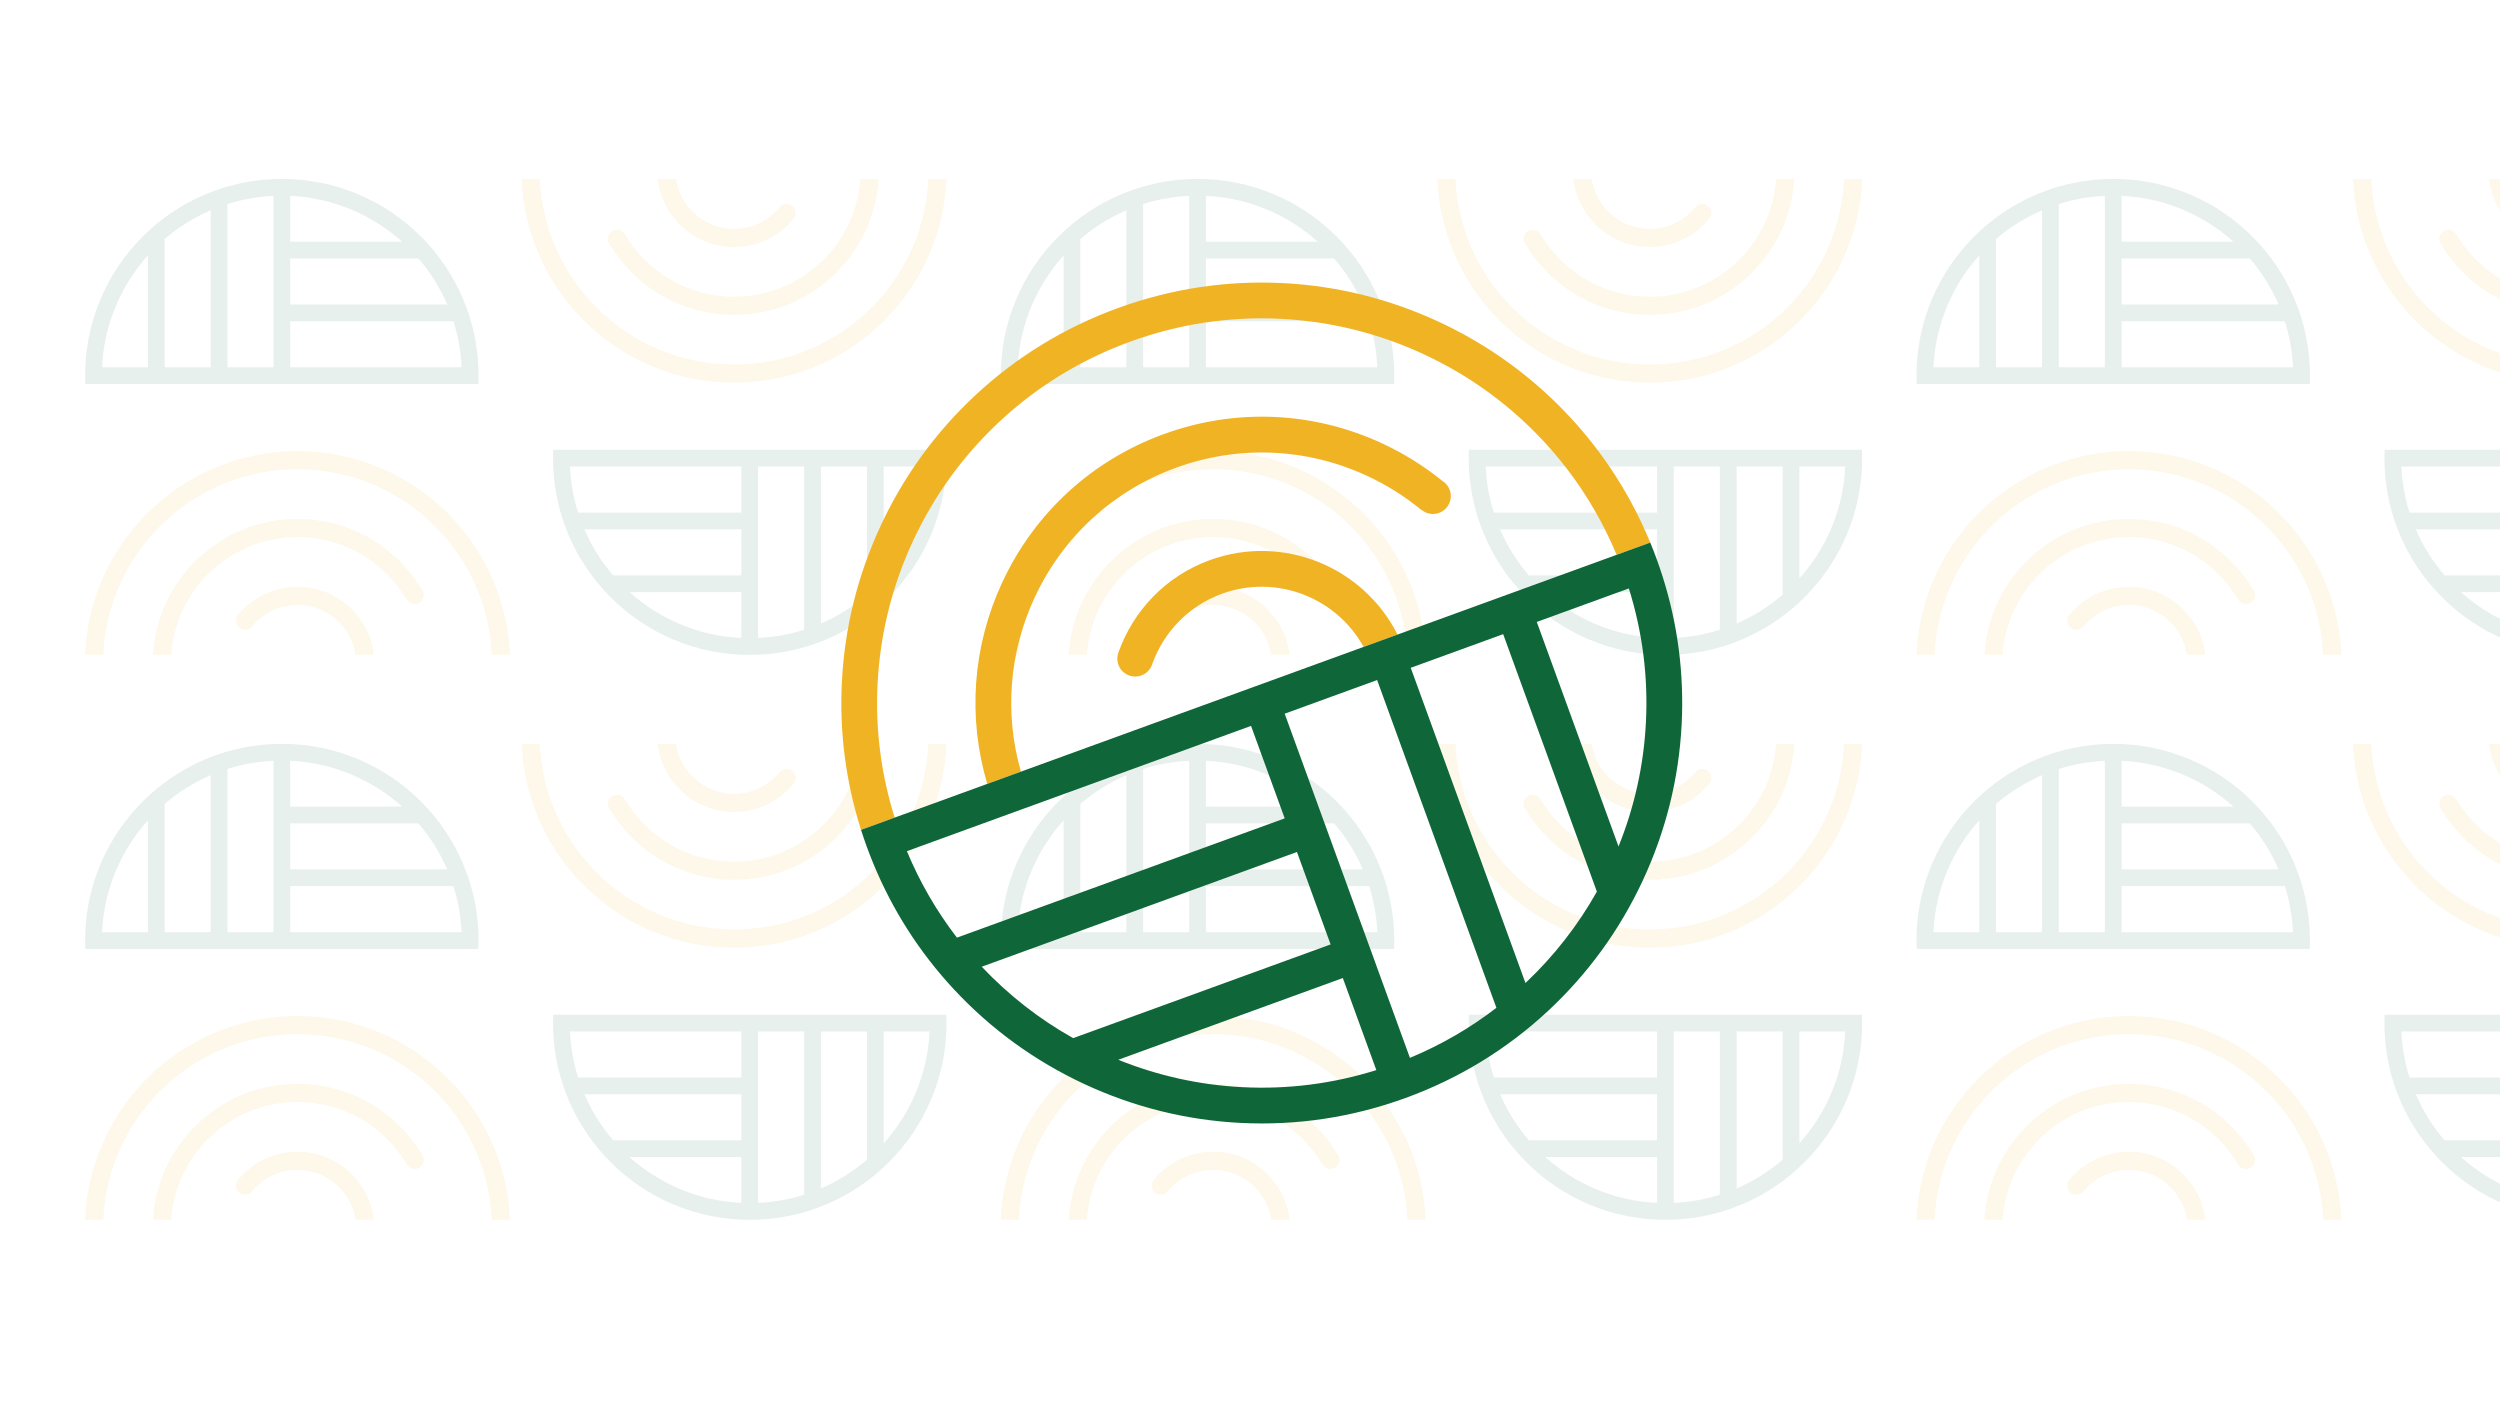 <?xml version="1.0" encoding="UTF-8"?>
<svg id="Livello_1" xmlns="http://www.w3.org/2000/svg" viewBox="0 0 1920 1080">
  <defs>
    <style>
      .cls-1 {
        fill: none;
      }

      .cls-2 {
        fill: #1d1e1c;
      }

      .cls-3 {
        fill: #f0b324;
      }

      .cls-4 {
        opacity: .1;
      }

      .cls-5 {
        fill: #0f6739;
      }
    </style>
  </defs>
  <g class="cls-4">
    <g>
      <path class="cls-3" d="M228.48,450.7c-18.31,0-34.7,8.38-45.54,21.51-.07.08-.13.16-.2.24-.94,1.18-1.5,2.68-1.5,4.3,0,3.84,3.11,6.95,6.95,6.95,2.14,0,4.06-.97,5.33-2.5.02-.02.03-.04.05-.06,8.29-10.1,20.86-16.55,34.91-16.55,22.54,0,41.27,16.6,44.62,38.21h14.02c-3.45-29.3-28.43-52.11-58.64-52.11Z"/>
      <path class="cls-3" d="M323.87,452.62s0,0,0,0c-4.64-7.72-10.26-14.93-16.79-21.47-21-21-48.91-32.56-78.6-32.56s-57.61,11.56-78.6,32.56c-19.35,19.35-30.68,44.58-32.34,71.65h13.92c1.64-23.36,11.52-45.11,28.24-61.83,18.37-18.37,42.8-28.49,68.78-28.49s50.41,10.12,68.78,28.49c5.94,5.94,11.02,12.52,15.17,19.58.02-.02.04-.03.06-.05,0,0,0,0,0,0,1.21,2.03,3.43,3.39,5.96,3.39,3.84,0,6.95-3.11,6.95-6.95,0-1.64-.57-3.15-1.52-4.33ZM323.67,452.37s-.08-.09-.13-.14c.04.05.09.09.13.14ZM311.88,459.2c.02.05.04.11.06.16-.02-.05-.04-.11-.06-.16ZM311.5,456.95c0,.21.01.42.03.62-.02-.21-.03-.41-.03-.62ZM311.55,457.76c.02.15.04.31.07.46-.03-.15-.05-.3-.07-.46ZM311.68,458.5c.03.13.06.26.1.38-.04-.13-.07-.25-.1-.38ZM319.09,450.03c-.21-.02-.43-.03-.65-.03.22,0,.43.01.65.03ZM323.18,451.87c-.05-.05-.11-.1-.17-.15.06.05.11.1.17.15ZM322.72,451.48c-.09-.07-.18-.14-.28-.21.09.07.19.14.28.21ZM322.22,451.12c-.13-.08-.26-.16-.39-.24.13.08.27.16.39.24ZM321.64,450.78c-.13-.07-.26-.13-.4-.19.14.06.27.12.4.19ZM321.07,450.52c-.15-.06-.31-.12-.47-.17.16.05.31.11.47.17ZM320.47,450.3c-.18-.05-.37-.1-.55-.14.19.04.37.09.55.14ZM319.78,450.13c-.19-.04-.39-.07-.59-.09.2.02.4.05.59.09Z"/>
      <path class="cls-1" d="M366.11,451.61c-7.52-17.79-18.29-33.76-32.01-47.48-13.72-13.72-29.7-24.49-47.48-32.01-18.41-7.79-37.97-11.74-58.14-11.74s-39.73,3.95-58.14,11.74c-17.79,7.52-33.76,18.29-47.48,32.01-13.72,13.72-24.49,29.7-32.01,47.48-6.89,16.29-10.77,33.48-11.58,51.19h298.42c-.8-17.71-4.69-34.9-11.58-51.19Z"/>
      <path class="cls-3" d="M79.27,502.8c.8-17.71,4.69-34.9,11.58-51.19,7.52-17.79,18.29-33.76,32.01-47.48,13.72-13.72,29.7-24.49,47.48-32.01,18.41-7.79,37.97-11.74,58.14-11.74s39.73,3.95,58.14,11.74c17.79,7.52,33.76,18.29,47.48,32.01,13.72,13.72,24.49,29.7,32.01,47.48,6.89,16.29,10.77,33.48,11.58,51.19h13.91c-.81-19.58-5.07-38.6-12.69-56.61-8.22-19.44-19.99-36.9-34.99-51.89-14.99-14.99-32.45-26.76-51.89-34.99-20.13-8.52-41.51-12.83-63.55-12.83s-43.42,4.32-63.55,12.83c-19.44,8.22-36.9,19.99-51.89,34.99-14.99,14.99-26.76,32.45-34.99,51.89-7.62,18.01-11.87,37.02-12.69,56.61h13.91Z"/>
    </g>
    <g>
      <path class="cls-2" d="M502.2,368.96c.06-.07.12-.15.19-.22-.06.07-.13.15-.19.22Z"/>
      <path class="cls-2" d="M512.22,377.01s-.03.04-.05.06c.02-.02.03-.04.05-.06Z"/>
      <path class="cls-5" d="M726.76,345.44h-301.9c-.09,2.14-.14,4.28-.14,6.43s.05,4.29.14,6.43c.75,18.12,4.69,35.72,11.74,52.38,7.61,17.99,18.5,34.15,32.38,48.02,13.87,13.87,30.03,24.77,48.02,32.38,18.63,7.88,38.42,11.88,58.81,11.88s40.18-4,58.81-11.88c17.99-7.61,34.15-18.5,48.02-32.38,13.87-13.87,24.77-30.03,32.38-48.02,7.05-16.67,10.99-34.26,11.74-52.38.09-2.14.14-4.28.14-6.43s-.05-4.29-.14-6.43ZM569.38,358.3v35.36h-125.37c-3.63-11.43-5.73-23.26-6.28-35.36h131.65ZM488.62,406.52h80.76v35.36h-98.48c-9.13-10.61-16.53-22.47-22.09-35.36h39.81ZM483.48,454.74h85.9v35.21c-16.39-.74-32.3-4.34-47.37-10.71-14.17-5.99-27.1-14.22-38.53-24.5ZM582.24,454.54v-96.24h35.36v125.37c-11.43,3.63-23.26,5.73-35.36,6.28v-35.42ZM630.46,478.87v-120.57h35.36v98.48c-10.61,9.13-22.47,16.53-35.36,22.09ZM703.18,405.68c-5.99,14.17-14.22,27.1-24.5,38.53v-85.9h35.21c-.74,16.39-4.34,32.3-10.71,47.37Z"/>
    </g>
    <g>
      <path class="cls-3" d="M563.78,189.68c18.31,0,34.7-8.38,45.54-21.51.07-.08.13-.16.2-.24.94-1.18,1.5-2.68,1.5-4.3,0-3.84-3.11-6.95-6.95-6.95-2.14,0-4.06.97-5.33,2.5-.02.02-.03.04-.05.06-8.29,10.1-20.86,16.55-34.91,16.55-22.54,0-41.27-16.6-44.62-38.21h-14.02c3.45,29.3,28.43,52.11,58.64,52.11Z"/>
      <path class="cls-3" d="M468.38,187.76s0,0,0,0c4.64,7.72,10.26,14.93,16.79,21.47,21,21,48.91,32.56,78.6,32.56s57.61-11.56,78.6-32.56c19.35-19.35,30.68-44.58,32.34-71.65h-13.92c-1.64,23.36-11.52,45.11-28.24,61.83-18.37,18.37-42.8,28.49-68.78,28.49s-50.41-10.12-68.78-28.49c-5.94-5.94-11.02-12.52-15.17-19.58-.02.02-.04.03-.06.05,0,0,0,0,0,0-1.21-2.03-3.43-3.39-5.96-3.39-3.84,0-6.95,3.11-6.95,6.95,0,1.64.57,3.15,1.52,4.33ZM468.59,188s.08.09.13.14c-.04-.05-.09-.09-.13-.14ZM480.37,181.18c-.02-.05-.04-.11-.06-.16.02.05.04.11.06.16ZM480.75,183.43c0-.21-.01-.42-.03-.62.02.21.03.41.03.62ZM480.7,182.62c-.02-.15-.04-.31-.07-.46.03.15.05.3.07.46ZM480.58,181.88c-.03-.13-.06-.26-.1-.38.04.13.07.25.1.38ZM473.16,190.34c.21.02.43.03.65.03-.22,0-.43-.01-.65-.03ZM469.07,188.5c.05.05.11.1.17.15-.06-.05-.11-.1-.17-.15ZM469.53,188.9c.09.07.18.14.28.21-.09-.07-.19-.14-.28-.21ZM470.03,189.25c.13.08.26.16.39.24-.13-.08-.27-.16-.39-.24ZM470.62,189.59c.13.07.26.13.4.19-.14-.06-.27-.12-.4-.19ZM471.19,189.86c.15.06.31.12.47.17-.16-.05-.31-.11-.47-.17ZM471.79,190.07c.18.05.37.1.55.14-.19-.04-.37-.09-.55-.14ZM472.47,190.24c.19.04.39.07.59.09-.2-.02-.4-.05-.59-.09Z"/>
      <path class="cls-1" d="M426.14,188.77c7.52,17.79,18.29,33.76,32.01,47.48,13.72,13.72,29.7,24.49,47.48,32.01,18.41,7.79,37.97,11.74,58.14,11.74s39.73-3.95,58.14-11.74c17.79-7.52,33.76-18.29,47.48-32.01,13.72-13.72,24.49-29.7,32.01-47.48,6.89-16.29,10.77-33.48,11.58-51.19h-298.42c.8,17.71,4.69,34.9,11.58,51.19Z"/>
      <path class="cls-3" d="M712.99,137.57c-.8,17.71-4.69,34.9-11.58,51.19-7.52,17.79-18.29,33.76-32.01,47.48-13.72,13.72-29.7,24.49-47.48,32.01-18.41,7.79-37.97,11.74-58.14,11.74s-39.73-3.95-58.14-11.74c-17.79-7.52-33.76-18.29-47.48-32.01-13.72-13.72-24.49-29.7-32.01-47.48-6.89-16.29-10.77-33.48-11.58-51.19h-13.91c.81,19.58,5.07,38.6,12.69,56.61,8.22,19.44,19.99,36.9,34.99,51.89,14.99,14.99,32.45,26.76,51.89,34.99,20.13,8.52,41.51,12.83,63.55,12.83s43.42-4.32,63.55-12.83c19.44-8.22,36.9-19.99,51.89-34.99s26.76-32.45,34.99-51.89c7.62-18.01,11.87-37.02,12.69-56.61h-13.91Z"/>
    </g>
    <g>
      <path class="cls-2" d="M290.05,271.42c-.06.07-.12.15-.19.22.06-.07.13-.15.19-.22Z"/>
      <path class="cls-2" d="M280.03,263.37s.03-.04.05-.06c-.02.02-.03.04-.05.06Z"/>
      <path class="cls-5" d="M65.49,294.93h301.9c.09-2.14.14-4.28.14-6.43s-.05-4.29-.14-6.43c-.75-18.12-4.69-35.72-11.74-52.38-7.61-17.99-18.5-34.15-32.38-48.02-13.87-13.87-30.03-24.77-48.02-32.38-18.63-7.88-38.42-11.88-58.81-11.88s-40.18,4-58.81,11.88c-17.99,7.61-34.15,18.5-48.02,32.38-13.87,13.87-24.77,30.03-32.38,48.02-7.05,16.67-10.99,34.26-11.74,52.38-.09,2.14-.14,4.28-.14,6.43s.05,4.29.14,6.43ZM222.87,282.07v-35.36h125.37c3.63,11.43,5.73,23.26,6.28,35.36h-131.65ZM303.64,233.85h-80.76v-35.36h98.48c9.13,10.61,16.53,22.47,22.09,35.36h-39.81ZM308.78,185.63h-85.9v-35.21c16.39.74,32.3,4.34,47.37,10.71,14.17,5.99,27.1,14.22,38.53,24.5ZM210.02,185.84v96.24h-35.36v-125.37c11.43-3.63,23.26-5.73,35.36-6.28v35.42ZM161.8,161.5v120.57h-35.36v-98.48c10.61-9.13,22.47-16.53,35.36-22.09ZM89.08,234.7c5.99-14.17,14.22-27.1,24.5-38.53v85.9h-35.21c.74-16.39,4.34-32.3,10.71-47.37Z"/>
    </g>
    <g>
      <path class="cls-3" d="M931.73,450.7c-18.31,0-34.7,8.38-45.54,21.51-.07.08-.13.16-.2.24-.94,1.18-1.5,2.68-1.5,4.3,0,3.84,3.11,6.95,6.95,6.95,2.14,0,4.06-.97,5.33-2.5.02-.02.03-.04.05-.06,8.29-10.1,20.86-16.55,34.91-16.55,22.54,0,41.27,16.6,44.62,38.21h14.02c-3.45-29.3-28.43-52.11-58.64-52.11Z"/>
      <path class="cls-3" d="M1027.13,452.62s0,0,0,0c-4.64-7.72-10.26-14.93-16.79-21.47-21-21-48.91-32.56-78.6-32.56s-57.61,11.56-78.6,32.56c-19.35,19.35-30.68,44.58-32.34,71.65h13.92c1.64-23.36,11.52-45.11,28.24-61.83,18.37-18.37,42.8-28.49,68.78-28.49s50.41,10.12,68.78,28.49c5.94,5.94,11.02,12.52,15.17,19.58.02-.02.04-.03.06-.05,0,0,0,0,0,0,1.21,2.03,3.43,3.39,5.96,3.39,3.84,0,6.95-3.11,6.95-6.95,0-1.64-.57-3.15-1.52-4.33ZM1026.92,452.37s-.08-.09-.13-.14c.04.05.09.09.13.14ZM1015.13,459.2c.02.05.04.11.06.16-.02-.05-.04-.11-.06-.16ZM1014.75,456.95c0,.21.01.42.03.62-.02-.21-.03-.41-.03-.62ZM1014.8,457.76c.02.15.04.31.07.46-.03-.15-.05-.3-.07-.46ZM1014.93,458.5c.03.13.06.26.1.38-.04-.13-.07-.25-.1-.38ZM1022.35,450.03c-.21-.02-.43-.03-.65-.03.22,0,.43.01.65.03ZM1026.43,451.87c-.05-.05-.11-.1-.17-.15.06.05.11.1.17.15ZM1025.97,451.48c-.09-.07-.18-.14-.28-.21.09.07.19.14.28.21ZM1025.48,451.12c-.13-.08-.26-.16-.39-.24.13.08.27.16.39.24ZM1024.89,450.78c-.13-.07-.26-.13-.4-.19.14.06.27.12.4.19ZM1024.32,450.52c-.15-.06-.31-.12-.47-.17.16.05.31.11.47.17ZM1023.72,450.3c-.18-.05-.37-.1-.55-.14.19.04.37.09.55.14ZM1023.04,450.13c-.19-.04-.39-.07-.59-.09.2.02.4.05.59.09Z"/>
      <path class="cls-1" d="M1069.37,451.61c-7.52-17.79-18.29-33.76-32.01-47.48-13.72-13.72-29.7-24.49-47.48-32.01-18.41-7.79-37.97-11.74-58.14-11.74s-39.73,3.95-58.14,11.74c-17.79,7.52-33.76,18.29-47.48,32.01-13.72,13.72-24.49,29.7-32.01,47.48-6.89,16.29-10.77,33.48-11.58,51.19h298.42c-.8-17.71-4.69-34.9-11.58-51.19Z"/>
      <path class="cls-3" d="M782.52,502.8c.8-17.71,4.69-34.9,11.58-51.19,7.52-17.79,18.29-33.76,32.01-47.48,13.72-13.72,29.7-24.49,47.48-32.01,18.41-7.79,37.97-11.74,58.14-11.74s39.73,3.95,58.14,11.74c17.79,7.52,33.76,18.29,47.48,32.01,13.72,13.72,24.49,29.7,32.01,47.48,6.89,16.29,10.77,33.48,11.58,51.19h13.91c-.81-19.58-5.07-38.6-12.69-56.61-8.22-19.44-19.99-36.9-34.99-51.89-14.99-14.99-32.45-26.76-51.89-34.99-20.13-8.52-41.51-12.83-63.55-12.83s-43.42,4.32-63.55,12.83c-19.44,8.22-36.9,19.99-51.89,34.99-14.99,14.99-26.76,32.45-34.99,51.89-7.62,18.01-11.87,37.02-12.69,56.61h13.91Z"/>
    </g>
    <g>
      <path class="cls-2" d="M1205.45,368.96c.06-.07.12-.15.19-.22-.06.07-.13.15-.19.22Z"/>
      <path class="cls-2" d="M1215.47,377.01s-.03.04-.05.06c.02-.02.03-.04.05-.06Z"/>
      <path class="cls-5" d="M1430.01,345.44h-301.9c-.09,2.14-.14,4.28-.14,6.43s.05,4.29.14,6.43c.75,18.12,4.69,35.72,11.74,52.38,7.61,17.99,18.5,34.15,32.38,48.02,13.87,13.87,30.03,24.77,48.02,32.38,18.63,7.88,38.42,11.88,58.81,11.88s40.18-4,58.81-11.88c17.99-7.61,34.15-18.5,48.02-32.38,13.87-13.87,24.77-30.03,32.38-48.02,7.05-16.67,10.99-34.26,11.74-52.38.09-2.14.14-4.28.14-6.43s-.05-4.29-.14-6.43ZM1272.63,358.3v35.36h-125.37c-3.63-11.43-5.73-23.26-6.28-35.36h131.65ZM1191.87,406.52h80.76v35.36h-98.48c-9.13-10.61-16.53-22.47-22.09-35.36h39.81ZM1186.73,454.74h85.9v35.21c-16.39-.74-32.3-4.34-47.37-10.71-14.17-5.99-27.1-14.22-38.53-24.5ZM1285.49,454.54v-96.24h35.36v125.37c-11.43,3.63-23.26,5.73-35.36,6.28v-35.42ZM1333.71,478.87v-120.57h35.36v98.48c-10.61,9.13-22.47,16.53-35.36,22.09ZM1406.43,405.68c-5.99,14.17-14.22,27.1-24.5,38.53v-85.9h35.21c-.74,16.39-4.34,32.3-10.71,47.37Z"/>
    </g>
    <g>
      <path class="cls-3" d="M1267.03,189.68c18.31,0,34.7-8.38,45.54-21.51.07-.08.13-.16.2-.24.94-1.18,1.5-2.68,1.5-4.3,0-3.84-3.11-6.95-6.95-6.95-2.14,0-4.06.97-5.33,2.5-.02.02-.03.04-.05.06-8.29,10.1-20.86,16.55-34.91,16.55-22.54,0-41.27-16.6-44.62-38.21h-14.02c3.45,29.3,28.43,52.11,58.64,52.11Z"/>
      <path class="cls-3" d="M1171.64,187.76s0,0,0,0c4.64,7.72,10.26,14.93,16.79,21.47,21,21,48.91,32.56,78.6,32.56s57.61-11.56,78.6-32.56c19.35-19.35,30.68-44.58,32.34-71.65h-13.92c-1.64,23.36-11.52,45.11-28.24,61.83-18.37,18.37-42.8,28.49-68.78,28.49s-50.41-10.12-68.78-28.49c-5.94-5.94-11.02-12.52-15.17-19.58-.02.02-.04.03-.06.05,0,0,0,0,0,0-1.21-2.03-3.43-3.39-5.96-3.39-3.84,0-6.95,3.11-6.95,6.95,0,1.64.57,3.15,1.52,4.33ZM1171.84,188s.08.09.13.14c-.04-.05-.09-.09-.13-.14ZM1183.63,181.18c-.02-.05-.04-.11-.06-.16.02.05.04.11.06.16ZM1184.01,183.43c0-.21-.01-.42-.03-.62.02.21.03.41.03.62ZM1183.96,182.62c-.02-.15-.04-.31-.07-.46.03.15.05.3.07.46ZM1183.83,181.88c-.03-.13-.06-.26-.1-.38.04.13.07.25.1.38ZM1176.41,190.34c.21.02.43.03.65.03-.22,0-.43-.01-.65-.03ZM1172.33,188.5c.05.05.11.1.17.15-.06-.05-.11-.1-.17-.15ZM1172.79,188.9c.09.07.18.14.28.21-.09-.07-.19-.14-.28-.21ZM1173.28,189.25c.13.08.26.16.39.24-.13-.08-.27-.16-.39-.24ZM1173.87,189.59c.13.07.26.13.4.19-.14-.06-.27-.12-.4-.19ZM1174.44,189.86c.15.06.31.12.47.17-.16-.05-.31-.11-.47-.17ZM1175.04,190.07c.18.05.37.1.55.14-.19-.04-.37-.09-.55-.14ZM1175.73,190.24c.19.04.39.07.59.09-.2-.02-.4-.05-.59-.09Z"/>
      <path class="cls-1" d="M1129.4,188.77c7.52,17.79,18.29,33.76,32.01,47.48,13.72,13.72,29.7,24.49,47.48,32.01,18.41,7.79,37.97,11.74,58.14,11.74s39.73-3.95,58.14-11.74c17.79-7.52,33.76-18.29,47.48-32.01,13.72-13.72,24.49-29.7,32.01-47.48,6.89-16.29,10.77-33.48,11.58-51.19h-298.42c.8,17.71,4.69,34.9,11.58,51.19Z"/>
      <path class="cls-3" d="M1416.24,137.57c-.8,17.71-4.69,34.9-11.58,51.19-7.52,17.79-18.29,33.76-32.01,47.48-13.72,13.72-29.7,24.49-47.48,32.01-18.41,7.79-37.97,11.74-58.14,11.74s-39.73-3.95-58.14-11.74c-17.79-7.52-33.76-18.29-47.48-32.01-13.72-13.72-24.49-29.7-32.01-47.48-6.89-16.29-10.77-33.48-11.58-51.19h-13.91c.81,19.58,5.07,38.6,12.69,56.61,8.22,19.44,19.99,36.9,34.99,51.89,14.99,14.99,32.45,26.76,51.89,34.99,20.13,8.52,41.51,12.83,63.55,12.83s43.42-4.32,63.55-12.83c19.44-8.22,36.9-19.99,51.89-34.99s26.76-32.45,34.99-51.89c7.62-18.01,11.87-37.02,12.69-56.61h-13.91Z"/>
    </g>
    <g>
      <path class="cls-2" d="M993.31,271.42c-.06.07-.12.15-.19.22.06-.07.13-.15.19-.22Z"/>
      <path class="cls-2" d="M983.29,263.37s.03-.04.05-.06c-.02.02-.03.04-.05.06Z"/>
      <path class="cls-5" d="M768.75,294.93h301.9c.09-2.14.14-4.28.14-6.43s-.05-4.29-.14-6.43c-.75-18.12-4.69-35.72-11.74-52.38-7.61-17.99-18.5-34.15-32.38-48.02-13.87-13.87-30.03-24.77-48.02-32.38-18.63-7.88-38.42-11.88-58.81-11.88s-40.18,4-58.81,11.88c-17.99,7.61-34.15,18.5-48.02,32.38-13.87,13.87-24.77,30.03-32.38,48.02-7.05,16.67-10.99,34.26-11.74,52.38-.09,2.14-.14,4.28-.14,6.43s.05,4.29.14,6.43ZM926.13,282.07v-35.36h125.37c3.63,11.43,5.73,23.26,6.28,35.36h-131.65ZM1006.89,233.85h-80.76v-35.36h98.48c9.13,10.61,16.53,22.47,22.09,35.36h-39.81ZM1012.03,185.63h-85.9v-35.21c16.39.74,32.3,4.34,47.37,10.71,14.17,5.99,27.1,14.22,38.53,24.5ZM913.27,185.84v96.24h-35.36v-125.37c11.43-3.63,23.26-5.73,35.36-6.28v35.42ZM865.05,161.5v120.57h-35.36v-98.48c10.61-9.13,22.47-16.53,35.36-22.09ZM792.33,234.7c5.99-14.17,14.22-27.1,24.5-38.53v85.9h-35.21c.74-16.39,4.34-32.3,10.71-47.37Z"/>
    </g>
    <g>
      <path class="cls-3" d="M228.48,884.55c-18.31,0-34.7,8.38-45.54,21.51-.07.08-.13.16-.2.24-.94,1.18-1.5,2.68-1.5,4.3,0,3.84,3.11,6.95,6.95,6.95,2.14,0,4.06-.97,5.33-2.5.02-.02.03-.04.05-.06,8.29-10.1,20.86-16.55,34.91-16.55,22.54,0,41.27,16.6,44.62,38.21h14.02c-3.45-29.3-28.43-52.11-58.64-52.11Z"/>
      <path class="cls-3" d="M323.87,886.47s0,0,0,0c-4.64-7.72-10.26-14.93-16.79-21.47-21-21-48.91-32.56-78.6-32.56s-57.61,11.56-78.6,32.56c-19.35,19.35-30.68,44.58-32.34,71.65h13.92c1.64-23.36,11.52-45.11,28.24-61.83,18.37-18.37,42.8-28.49,68.78-28.49s50.41,10.12,68.78,28.49c5.94,5.94,11.02,12.52,15.17,19.58.02-.02.04-.03.06-.05,0,0,0,0,0,0,1.21,2.03,3.43,3.39,5.96,3.39,3.84,0,6.95-3.11,6.95-6.95,0-1.64-.57-3.15-1.52-4.33ZM323.67,886.23s-.08-.09-.13-.14c.04.05.09.09.13.14ZM311.88,893.06c.02.05.04.11.06.16-.02-.05-.04-.11-.06-.16ZM311.5,890.81c0,.21.01.42.03.62-.02-.21-.03-.41-.03-.62ZM311.55,891.62c.02.15.04.31.07.46-.03-.15-.05-.3-.07-.46ZM311.68,892.35c.03.13.06.26.1.38-.04-.13-.07-.25-.1-.38ZM319.09,883.89c-.21-.02-.43-.03-.65-.03.22,0,.43.01.65.03ZM323.18,885.73c-.05-.05-.11-.1-.17-.15.06.05.11.1.17.15ZM322.72,885.34c-.09-.07-.18-.14-.28-.21.09.07.19.14.28.21ZM322.22,884.98c-.13-.08-.26-.16-.39-.24.13.08.27.16.39.24ZM321.64,884.64c-.13-.07-.26-.13-.4-.19.14.06.27.12.4.19ZM321.07,884.37c-.15-.06-.31-.12-.47-.17.16.05.31.11.47.17ZM320.47,884.16c-.18-.05-.37-.1-.55-.14.19.04.37.09.55.14ZM319.78,883.99c-.19-.04-.39-.07-.59-.09.2.02.4.05.59.09Z"/>
      <path class="cls-1" d="M366.11,885.47c-7.52-17.79-18.29-33.76-32.01-47.48-13.72-13.72-29.7-24.49-47.48-32.01-18.41-7.79-37.97-11.74-58.14-11.74s-39.73,3.95-58.14,11.74c-17.79,7.52-33.76,18.29-47.48,32.01-13.72,13.72-24.49,29.7-32.01,47.48-6.89,16.29-10.77,33.48-11.58,51.19h298.42c-.8-17.71-4.69-34.9-11.58-51.19Z"/>
      <path class="cls-3" d="M79.27,936.66c.8-17.71,4.69-34.9,11.58-51.19,7.52-17.79,18.29-33.76,32.01-47.48,13.72-13.72,29.7-24.49,47.48-32.01,18.41-7.79,37.97-11.74,58.14-11.74s39.73,3.95,58.14,11.74c17.79,7.52,33.76,18.29,47.48,32.01,13.72,13.72,24.49,29.7,32.01,47.48,6.89,16.29,10.77,33.48,11.58,51.19h13.91c-.81-19.58-5.07-38.6-12.69-56.61-8.22-19.44-19.99-36.9-34.99-51.89-14.99-14.99-32.45-26.76-51.89-34.99-20.13-8.52-41.51-12.83-63.55-12.83s-43.42,4.32-63.55,12.83c-19.44,8.22-36.9,19.99-51.89,34.99-14.99,14.99-26.76,32.45-34.99,51.89-7.62,18.01-11.87,37.02-12.69,56.61h13.91Z"/>
    </g>
    <g>
      <path class="cls-2" d="M502.2,802.82c.06-.07.12-.15.19-.22-.06.07-.13.15-.19.22Z"/>
      <path class="cls-2" d="M512.22,810.86s-.03.04-.05.06c.02-.02.03-.04.05-.06Z"/>
      <path class="cls-5" d="M726.76,779.3h-301.9c-.09,2.14-.14,4.28-.14,6.43s.05,4.29.14,6.43c.75,18.12,4.69,35.72,11.74,52.38,7.61,17.99,18.5,34.15,32.38,48.02,13.87,13.87,30.03,24.77,48.02,32.38,18.63,7.88,38.42,11.88,58.81,11.88s40.18-4,58.81-11.88c17.99-7.61,34.15-18.5,48.02-32.38,13.87-13.87,24.77-30.03,32.38-48.02,7.05-16.67,10.99-34.26,11.74-52.38.09-2.14.14-4.28.14-6.43s-.05-4.29-.14-6.43ZM569.38,792.16v35.36h-125.37c-3.63-11.43-5.73-23.26-6.28-35.36h131.65ZM488.62,840.38h80.76v35.36h-98.48c-9.13-10.61-16.53-22.47-22.09-35.36h39.81ZM483.48,888.6h85.9v35.21c-16.39-.74-32.3-4.34-47.37-10.71-14.17-5.99-27.1-14.22-38.53-24.5ZM582.24,888.4v-96.24h35.36v125.37c-11.43,3.63-23.26,5.73-35.36,6.28v-35.42ZM630.46,912.73v-120.57h35.36v98.48c-10.61,9.13-22.47,16.53-35.36,22.09ZM703.18,839.53c-5.99,14.17-14.22,27.1-24.5,38.53v-85.9h35.21c-.74,16.39-4.34,32.3-10.71,47.37Z"/>
    </g>
    <g>
      <path class="cls-3" d="M563.78,623.54c18.31,0,34.7-8.38,45.54-21.51.07-.08.13-.16.2-.24.94-1.18,1.5-2.68,1.5-4.3,0-3.84-3.11-6.95-6.95-6.95-2.14,0-4.06.97-5.33,2.5-.02.02-.03.04-.05.06-8.29,10.1-20.86,16.55-34.91,16.55-22.54,0-41.27-16.6-44.62-38.21h-14.02c3.45,29.3,28.43,52.11,58.64,52.11Z"/>
      <path class="cls-3" d="M468.38,621.62s0,0,0,0c4.64,7.72,10.26,14.93,16.79,21.47,21,21,48.91,32.56,78.6,32.56s57.61-11.56,78.6-32.56c19.35-19.35,30.68-44.58,32.34-71.65h-13.92c-1.64,23.36-11.52,45.11-28.24,61.83-18.37,18.37-42.8,28.49-68.78,28.49s-50.41-10.12-68.78-28.49c-5.94-5.94-11.02-12.52-15.17-19.58-.02.02-.04.03-.06.05,0,0,0,0,0,0-1.21-2.03-3.43-3.39-5.96-3.39-3.84,0-6.95,3.11-6.95,6.95,0,1.64.57,3.15,1.52,4.33ZM468.59,621.86s.08.09.13.14c-.04-.05-.09-.09-.13-.14ZM480.37,615.03c-.02-.05-.04-.11-.06-.16.02.05.04.11.06.16ZM480.75,617.28c0-.21-.01-.42-.03-.62.02.21.03.41.03.62ZM480.7,616.47c-.02-.15-.04-.31-.07-.46.03.15.05.3.07.46ZM480.58,615.74c-.03-.13-.06-.26-.1-.38.04.13.07.25.1.38ZM473.16,624.2c.21.02.43.03.65.03-.22,0-.43-.01-.65-.03ZM469.07,622.36c.05.05.11.1.17.15-.06-.05-.11-.1-.17-.15ZM469.53,622.75c.09.07.18.14.28.21-.09-.07-.19-.14-.28-.21ZM470.03,623.11c.13.08.26.16.39.24-.13-.08-.27-.16-.39-.24ZM470.62,623.45c.13.07.26.13.4.19-.14-.06-.27-.12-.4-.19ZM471.19,623.72c.15.06.31.12.47.17-.16-.05-.31-.11-.47-.17ZM471.79,623.93c.18.05.37.1.55.14-.19-.04-.37-.09-.55-.14ZM472.47,624.1c.19.04.39.07.59.09-.2-.02-.4-.05-.59-.09Z"/>
      <path class="cls-1" d="M426.14,622.62c7.52,17.79,18.29,33.76,32.01,47.48,13.72,13.72,29.7,24.49,47.48,32.01,18.41,7.79,37.97,11.74,58.14,11.74s39.73-3.95,58.14-11.74c17.79-7.52,33.76-18.29,47.48-32.01,13.72-13.72,24.49-29.7,32.01-47.48,6.89-16.29,10.77-33.48,11.58-51.19h-298.42c.8,17.71,4.69,34.9,11.58,51.19Z"/>
      <path class="cls-3" d="M712.99,571.43c-.8,17.71-4.69,34.9-11.58,51.19-7.52,17.79-18.29,33.76-32.01,47.48-13.72,13.72-29.7,24.49-47.48,32.01-18.41,7.79-37.97,11.74-58.14,11.74s-39.73-3.95-58.14-11.74c-17.79-7.52-33.76-18.29-47.48-32.01-13.72-13.72-24.49-29.7-32.01-47.48-6.89-16.29-10.77-33.48-11.58-51.19h-13.91c.81,19.58,5.07,38.6,12.69,56.61,8.22,19.44,19.99,36.9,34.99,51.89,14.99,14.99,32.45,26.76,51.89,34.99,20.13,8.52,41.51,12.83,63.55,12.83s43.42-4.32,63.55-12.83c19.44-8.22,36.9-19.99,51.89-34.99s26.76-32.45,34.99-51.89c7.62-18.01,11.87-37.02,12.69-56.61h-13.91Z"/>
    </g>
    <g>
      <path class="cls-2" d="M290.05,705.27c-.06.07-.12.15-.19.22.06-.07.13-.15.19-.22Z"/>
      <path class="cls-2" d="M280.03,697.23s.03-.04.05-.06c-.02.02-.03.04-.05.06Z"/>
      <path class="cls-5" d="M65.49,728.79h301.9c.09-2.14.14-4.28.14-6.43s-.05-4.29-.14-6.43c-.75-18.12-4.69-35.72-11.74-52.38-7.61-17.99-18.5-34.15-32.38-48.02-13.87-13.87-30.03-24.77-48.02-32.38-18.63-7.88-38.42-11.88-58.81-11.88s-40.18,4-58.81,11.88c-17.99,7.61-34.15,18.5-48.02,32.38-13.87,13.87-24.77,30.03-32.38,48.02-7.05,16.67-10.99,34.26-11.74,52.38-.09,2.14-.14,4.28-.14,6.43s.05,4.29.14,6.43ZM222.87,715.93v-35.36h125.37c3.63,11.43,5.73,23.26,6.28,35.36h-131.65ZM303.64,667.71h-80.76v-35.36h98.48c9.13,10.61,16.53,22.47,22.09,35.36h-39.81ZM308.78,619.49h-85.9v-35.21c16.39.74,32.3,4.34,47.37,10.71,14.17,5.99,27.1,14.22,38.53,24.5ZM210.02,619.7v96.24h-35.36v-125.37c11.43-3.63,23.26-5.73,35.36-6.28v35.42ZM161.8,595.36v120.57h-35.36v-98.48c10.61-9.13,22.47-16.53,35.36-22.09ZM89.08,668.56c5.99-14.17,14.22-27.1,24.5-38.53v85.9h-35.21c.74-16.39,4.34-32.3,10.71-47.37Z"/>
    </g>
    <g>
      <path class="cls-3" d="M931.73,884.55c-18.31,0-34.7,8.38-45.54,21.51-.07.08-.13.16-.2.24-.94,1.18-1.5,2.68-1.5,4.3,0,3.84,3.11,6.95,6.95,6.95,2.14,0,4.06-.97,5.33-2.5.02-.02.03-.04.05-.06,8.29-10.1,20.86-16.55,34.91-16.55,22.54,0,41.27,16.6,44.62,38.21h14.02c-3.45-29.3-28.43-52.11-58.64-52.11Z"/>
      <path class="cls-3" d="M1027.13,886.47s0,0,0,0c-4.64-7.72-10.26-14.93-16.79-21.47-21-21-48.91-32.56-78.6-32.56s-57.61,11.56-78.6,32.56c-19.35,19.35-30.68,44.58-32.34,71.65h13.92c1.64-23.36,11.52-45.11,28.24-61.83,18.37-18.37,42.8-28.49,68.78-28.49s50.41,10.12,68.78,28.49c5.94,5.94,11.02,12.52,15.17,19.58.02-.02.04-.03.06-.05,0,0,0,0,0,0,1.21,2.03,3.43,3.39,5.96,3.39,3.84,0,6.95-3.11,6.95-6.95,0-1.64-.57-3.15-1.52-4.33ZM1026.92,886.23s-.08-.09-.13-.14c.04.05.09.09.13.14ZM1015.13,893.06c.02.05.04.11.06.16-.02-.05-.04-.11-.06-.16ZM1014.75,890.81c0,.21.01.42.03.62-.02-.21-.03-.41-.03-.62ZM1014.8,891.62c.02.15.04.31.07.46-.03-.15-.05-.3-.07-.46ZM1014.93,892.35c.03.13.06.26.1.38-.04-.13-.07-.25-.1-.38ZM1022.35,883.89c-.21-.02-.43-.03-.65-.03.22,0,.43.01.65.03ZM1026.43,885.73c-.05-.05-.11-.1-.17-.15.06.05.11.1.17.15ZM1025.97,885.34c-.09-.07-.18-.14-.28-.21.09.07.19.14.28.21ZM1025.48,884.98c-.13-.08-.26-.16-.39-.24.13.08.27.16.39.24ZM1024.89,884.64c-.13-.07-.26-.13-.4-.19.14.06.27.12.4.19ZM1024.32,884.37c-.15-.06-.31-.12-.47-.17.16.05.31.11.47.17ZM1023.72,884.16c-.18-.05-.37-.1-.55-.14.19.04.37.09.55.14ZM1023.04,883.99c-.19-.04-.39-.07-.59-.09.2.02.4.05.59.09Z"/>
      <path class="cls-1" d="M1069.37,885.47c-7.52-17.79-18.29-33.76-32.01-47.48-13.72-13.72-29.7-24.49-47.48-32.01-18.41-7.79-37.97-11.74-58.14-11.74s-39.73,3.95-58.14,11.74c-17.79,7.52-33.76,18.29-47.48,32.01-13.72,13.72-24.49,29.7-32.01,47.48-6.89,16.29-10.77,33.48-11.58,51.19h298.42c-.8-17.71-4.69-34.9-11.58-51.19Z"/>
      <path class="cls-3" d="M782.52,936.66c.8-17.71,4.69-34.9,11.58-51.19,7.52-17.79,18.29-33.76,32.01-47.48,13.72-13.72,29.7-24.49,47.48-32.01,18.41-7.79,37.97-11.74,58.14-11.74s39.73,3.95,58.14,11.74c17.79,7.52,33.76,18.29,47.48,32.01,13.72,13.72,24.49,29.7,32.01,47.48,6.89,16.29,10.77,33.48,11.58,51.19h13.91c-.81-19.58-5.07-38.6-12.69-56.61-8.22-19.44-19.99-36.9-34.99-51.89-14.99-14.99-32.45-26.76-51.89-34.99-20.13-8.52-41.51-12.83-63.55-12.83s-43.42,4.32-63.55,12.83c-19.44,8.22-36.9,19.99-51.89,34.99s-26.76,32.45-34.99,51.89c-7.62,18.01-11.87,37.02-12.69,56.61h13.91Z"/>
    </g>
    <g>
      <path class="cls-2" d="M1205.45,802.82c.06-.07.12-.15.19-.22-.06.07-.13.15-.19.22Z"/>
      <path class="cls-2" d="M1215.47,810.86s-.03.04-.05.06c.02-.02.03-.04.05-.06Z"/>
      <path class="cls-5" d="M1430.01,779.3h-301.9c-.09,2.14-.14,4.28-.14,6.43s.05,4.29.14,6.43c.75,18.12,4.69,35.72,11.74,52.38,7.61,17.99,18.5,34.15,32.38,48.02,13.87,13.87,30.03,24.77,48.02,32.38,18.63,7.88,38.42,11.88,58.81,11.88s40.18-4,58.81-11.88c17.99-7.61,34.15-18.5,48.02-32.38,13.87-13.87,24.77-30.03,32.38-48.02,7.05-16.67,10.99-34.26,11.74-52.38.09-2.14.14-4.28.14-6.43s-.05-4.29-.14-6.43ZM1272.63,792.16v35.36h-125.37c-3.63-11.43-5.73-23.26-6.28-35.36h131.65ZM1191.87,840.38h80.76v35.36h-98.48c-9.13-10.61-16.53-22.47-22.09-35.36h39.81ZM1186.73,888.6h85.9v35.21c-16.39-.74-32.3-4.34-47.37-10.71-14.17-5.99-27.1-14.22-38.53-24.5ZM1285.49,888.4v-96.24h35.36v125.37c-11.43,3.63-23.26,5.73-35.36,6.28v-35.42ZM1333.71,912.73v-120.57h35.36v98.48c-10.61,9.13-22.47,16.53-35.36,22.09ZM1406.43,839.53c-5.99,14.17-14.22,27.1-24.5,38.53v-85.9h35.21c-.74,16.39-4.34,32.3-10.71,47.37Z"/>
    </g>
    <g>
      <path class="cls-3" d="M1267.03,623.54c18.31,0,34.7-8.38,45.54-21.51.07-.08.13-.16.2-.24.94-1.18,1.5-2.68,1.5-4.3,0-3.84-3.11-6.95-6.95-6.95-2.14,0-4.06.97-5.33,2.5-.02.02-.03.04-.05.06-8.29,10.1-20.86,16.55-34.91,16.55-22.54,0-41.27-16.6-44.62-38.21h-14.02c3.45,29.3,28.43,52.11,58.64,52.11Z"/>
      <path class="cls-3" d="M1171.64,621.62s0,0,0,0c4.64,7.72,10.26,14.93,16.79,21.47,21,21,48.91,32.56,78.6,32.56s57.61-11.56,78.6-32.56c19.35-19.35,30.68-44.58,32.34-71.65h-13.92c-1.64,23.36-11.52,45.11-28.24,61.83-18.37,18.37-42.8,28.49-68.78,28.49s-50.41-10.12-68.78-28.49c-5.94-5.94-11.02-12.52-15.17-19.58-.02.02-.04.03-.06.05,0,0,0,0,0,0-1.21-2.03-3.43-3.39-5.96-3.39-3.84,0-6.95,3.11-6.95,6.95,0,1.64.57,3.15,1.52,4.33ZM1171.84,621.86s.08.09.13.14c-.04-.05-.09-.09-.13-.14ZM1183.63,615.03c-.02-.05-.04-.11-.06-.16.02.05.04.11.06.16ZM1184.01,617.28c0-.21-.01-.42-.03-.62.02.21.03.41.03.62ZM1183.96,616.47c-.02-.15-.04-.31-.07-.46.03.15.05.3.07.46ZM1183.83,615.74c-.03-.13-.06-.26-.1-.38.04.13.07.25.1.38ZM1176.41,624.2c.21.02.43.03.65.03-.22,0-.43-.01-.65-.03ZM1172.33,622.36c.05.05.11.1.17.15-.06-.05-.11-.1-.17-.15ZM1172.79,622.75c.09.07.18.14.28.21-.09-.07-.19-.14-.28-.21ZM1173.28,623.11c.13.08.26.16.39.24-.13-.08-.27-.16-.39-.24ZM1173.87,623.45c.13.07.26.13.4.19-.14-.06-.27-.12-.4-.19ZM1174.44,623.72c.15.06.31.12.47.17-.16-.05-.31-.11-.47-.17ZM1175.04,623.93c.18.05.37.1.55.14-.19-.04-.37-.09-.55-.14ZM1175.73,624.1c.19.04.39.07.59.09-.2-.02-.4-.05-.59-.09Z"/>
      <path class="cls-1" d="M1129.4,622.62c7.52,17.79,18.29,33.76,32.01,47.48,13.72,13.72,29.7,24.49,47.48,32.01,18.41,7.79,37.97,11.74,58.14,11.74s39.73-3.95,58.14-11.74c17.79-7.52,33.76-18.29,47.48-32.01,13.72-13.72,24.49-29.7,32.01-47.48,6.89-16.29,10.77-33.48,11.58-51.19h-298.42c.8,17.71,4.69,34.9,11.58,51.19Z"/>
      <path class="cls-3" d="M1416.24,571.43c-.8,17.71-4.69,34.9-11.58,51.19-7.52,17.79-18.29,33.76-32.01,47.48-13.72,13.72-29.7,24.49-47.48,32.01-18.41,7.79-37.97,11.74-58.14,11.74s-39.73-3.95-58.14-11.74c-17.79-7.52-33.76-18.29-47.48-32.01-13.72-13.72-24.49-29.7-32.01-47.48-6.89-16.29-10.77-33.48-11.58-51.19h-13.91c.81,19.58,5.07,38.6,12.69,56.61,8.22,19.44,19.99,36.9,34.99,51.89,14.99,14.99,32.45,26.76,51.89,34.99,20.13,8.52,41.51,12.83,63.55,12.83s43.42-4.32,63.55-12.83c19.44-8.22,36.9-19.99,51.89-34.99s26.76-32.45,34.99-51.89c7.62-18.01,11.87-37.02,12.69-56.61h-13.91Z"/>
    </g>
    <g>
      <path class="cls-2" d="M993.31,705.27c-.06.07-.12.15-.19.22.06-.07.13-.15.19-.22Z"/>
      <path class="cls-2" d="M983.29,697.23s.03-.04.05-.06c-.02.02-.03.04-.05.06Z"/>
      <path class="cls-5" d="M768.75,728.79h301.9c.09-2.14.14-4.28.14-6.43s-.05-4.29-.14-6.43c-.75-18.12-4.69-35.72-11.74-52.38-7.61-17.99-18.5-34.15-32.38-48.02-13.87-13.87-30.03-24.77-48.02-32.38-18.63-7.88-38.42-11.88-58.81-11.88s-40.18,4-58.81,11.88c-17.99,7.61-34.15,18.5-48.02,32.38-13.87,13.87-24.77,30.03-32.38,48.02-7.05,16.67-10.99,34.26-11.74,52.38-.09,2.14-.14,4.28-.14,6.43s.05,4.29.14,6.43ZM926.13,715.93v-35.36h125.37c3.63,11.43,5.73,23.26,6.28,35.36h-131.65ZM1006.89,667.71h-80.76v-35.36h98.48c9.13,10.61,16.53,22.47,22.09,35.36h-39.81ZM1012.03,619.49h-85.9v-35.21c16.39.74,32.3,4.34,47.37,10.71,14.17,5.99,27.1,14.22,38.53,24.5ZM913.27,619.7v96.24h-35.36v-125.37c11.43-3.63,23.26-5.73,35.36-6.28v35.42ZM865.05,595.36v120.57h-35.36v-98.48c10.61-9.13,22.47-16.53,35.36-22.09ZM792.33,668.56c5.99-14.17,14.22-27.1,24.5-38.53v85.9h-35.21c.74-16.39,4.34-32.3,10.71-47.37Z"/>
    </g>
    <g>
      <path class="cls-3" d="M1634.98,450.7c-18.31,0-34.7,8.38-45.54,21.51-.07.08-.13.16-.2.24-.94,1.18-1.5,2.68-1.5,4.3,0,3.84,3.11,6.95,6.95,6.95,2.14,0,4.06-.97,5.33-2.5.02-.02.03-.04.05-.06,8.29-10.1,20.86-16.55,34.91-16.55,22.54,0,41.27,16.6,44.62,38.21h14.02c-3.45-29.3-28.43-52.11-58.64-52.11Z"/>
      <path class="cls-3" d="M1730.38,452.62s0,0,0,0c-4.64-7.72-10.26-14.93-16.79-21.47-21-21-48.91-32.56-78.6-32.56s-57.61,11.56-78.6,32.56c-19.35,19.35-30.68,44.58-32.34,71.65h13.92c1.64-23.36,11.52-45.11,28.24-61.83,18.37-18.37,42.8-28.49,68.78-28.49s50.41,10.12,68.78,28.49c5.94,5.94,11.02,12.52,15.17,19.58.02-.02.04-.03.06-.05,0,0,0,0,0,0,1.21,2.03,3.43,3.39,5.96,3.39,3.84,0,6.95-3.11,6.95-6.95,0-1.64-.57-3.15-1.52-4.33ZM1730.17,452.37s-.08-.09-.13-.14c.04.05.09.09.13.14ZM1718.39,459.2c.02.05.04.11.06.16-.02-.05-.04-.11-.06-.16ZM1718.01,456.95c0,.21.01.42.03.62-.02-.21-.03-.41-.03-.62ZM1718.06,457.76c.02.15.04.31.07.46-.03-.15-.05-.3-.07-.46ZM1718.18,458.5c.03.13.06.26.1.38-.04-.13-.07-.25-.1-.38ZM1725.6,450.03c-.21-.02-.43-.03-.65-.03.22,0,.43.01.65.03ZM1729.69,451.87c-.05-.05-.11-.1-.17-.15.06.05.11.1.17.15ZM1729.23,451.48c-.09-.07-.18-.14-.28-.21.09.07.19.14.28.21ZM1728.73,451.12c-.13-.08-.26-.16-.39-.24.13.08.27.16.39.24ZM1728.14,450.78c-.13-.07-.26-.13-.4-.19.14.06.27.12.4.19ZM1727.57,450.52c-.15-.06-.31-.12-.47-.17.16.05.31.11.47.17ZM1726.97,450.3c-.18-.05-.37-.1-.55-.14.19.04.37.09.55.14ZM1726.29,450.13c-.19-.04-.39-.07-.59-.09.2.02.4.05.59.09Z"/>
      <path class="cls-1" d="M1772.62,451.61c-7.52-17.79-18.29-33.76-32.01-47.48-13.72-13.72-29.7-24.49-47.48-32.01-18.41-7.79-37.97-11.74-58.14-11.74s-39.73,3.95-58.14,11.74c-17.79,7.52-33.76,18.29-47.48,32.01-13.72,13.72-24.49,29.7-32.01,47.48-6.89,16.29-10.77,33.48-11.58,51.19h298.42c-.8-17.71-4.69-34.9-11.58-51.19Z"/>
      <path class="cls-3" d="M1485.77,502.8c.8-17.71,4.69-34.9,11.58-51.19,7.52-17.79,18.29-33.76,32.01-47.48,13.72-13.72,29.7-24.49,47.48-32.01,18.41-7.79,37.97-11.74,58.14-11.74s39.73,3.95,58.14,11.74c17.79,7.52,33.76,18.29,47.48,32.01,13.72,13.72,24.49,29.7,32.01,47.48,6.89,16.29,10.77,33.48,11.58,51.19h13.91c-.81-19.58-5.07-38.6-12.69-56.61-8.22-19.44-19.99-36.9-34.99-51.89-14.99-14.99-32.45-26.76-51.89-34.99-20.13-8.52-41.51-12.83-63.55-12.83s-43.42,4.32-63.55,12.83c-19.44,8.22-36.9,19.99-51.89,34.99s-26.76,32.45-34.99,51.89c-7.62,18.01-11.87,37.02-12.69,56.61h13.91Z"/>
    </g>
    <g>
      <path class="cls-2" d="M1908.71,368.96c.06-.07.12-.15.19-.22-.06.07-.13.15-.19.22Z"/>
      <path class="cls-2" d="M1918.73,377.01s-.03.04-.05.06c.02-.02.03-.04.05-.06Z"/>
      <path class="cls-5" d="M2133.27,345.44h-301.9c-.09,2.14-.14,4.28-.14,6.43s.05,4.29.14,6.43c.75,18.12,4.69,35.72,11.74,52.38,7.61,17.99,18.5,34.15,32.38,48.02,13.87,13.87,30.03,24.77,48.02,32.38,18.63,7.88,38.42,11.88,58.81,11.88s40.18-4,58.81-11.88c17.99-7.61,34.15-18.5,48.02-32.38,13.87-13.87,24.77-30.03,32.38-48.02,7.05-16.67,10.99-34.26,11.74-52.38.09-2.14.14-4.28.14-6.43s-.05-4.29-.14-6.43ZM1975.89,358.3v35.36h-125.37c-3.63-11.43-5.73-23.26-6.28-35.36h131.65ZM1895.12,406.52h80.76v35.36h-98.48c-9.13-10.61-16.53-22.47-22.09-35.36h39.81ZM1889.99,454.74h85.9v35.21c-16.39-.74-32.3-4.34-47.37-10.71-14.17-5.99-27.1-14.22-38.53-24.5ZM1988.74,454.54v-96.24h35.36v125.37c-11.43,3.63-23.26,5.73-35.36,6.28v-35.42ZM2036.96,478.87v-120.57h35.36v98.48c-10.61,9.13-22.47,16.53-35.36,22.09ZM2109.68,405.68c-5.99,14.17-14.22,27.1-24.5,38.53v-85.9h35.21c-.74,16.39-4.34,32.3-10.71,47.37Z"/>
    </g>
    <g>
      <path class="cls-3" d="M1970.28,189.68c18.31,0,34.7-8.38,45.54-21.51.07-.08.13-.16.2-.24.94-1.18,1.5-2.68,1.5-4.3,0-3.84-3.11-6.95-6.95-6.95-2.14,0-4.06.97-5.33,2.5-.02.02-.03.04-.05.06-8.29,10.1-20.86,16.55-34.91,16.55-22.54,0-41.27-16.6-44.62-38.21h-14.02c3.45,29.3,28.43,52.11,58.64,52.11Z"/>
      <path class="cls-3" d="M1874.89,187.76s0,0,0,0c4.64,7.72,10.26,14.93,16.79,21.47,21,21,48.91,32.56,78.6,32.56s57.61-11.56,78.6-32.56c19.35-19.35,30.68-44.58,32.34-71.65h-13.92c-1.64,23.36-11.52,45.11-28.24,61.83-18.37,18.37-42.8,28.49-68.78,28.49s-50.41-10.12-68.78-28.49c-5.94-5.94-11.02-12.52-15.17-19.58-.02.02-.04.03-.06.05,0,0,0,0,0,0-1.21-2.03-3.43-3.39-5.96-3.39-3.84,0-6.95,3.11-6.95,6.95,0,1.64.57,3.15,1.52,4.33ZM1875.1,188s.08.09.13.14c-.04-.05-.09-.09-.13-.14ZM1886.88,181.18c-.02-.05-.04-.11-.06-.16.02.05.04.11.06.16ZM1887.26,183.43c0-.21-.01-.42-.03-.62.02.21.03.41.03.62ZM1887.21,182.62c-.02-.15-.04-.31-.07-.46.03.15.05.3.07.46ZM1887.08,181.88c-.03-.13-.06-.26-.1-.38.04.13.07.25.1.38ZM1879.67,190.34c.21.02.43.03.65.03-.22,0-.43-.01-.65-.03ZM1875.58,188.5c.05.05.11.1.17.15-.06-.05-.11-.1-.17-.15ZM1876.04,188.9c.09.07.18.14.28.21-.09-.07-.19-.14-.28-.21ZM1876.54,189.25c.13.08.26.16.39.24-.13-.08-.27-.16-.39-.24ZM1877.12,189.59c.13.07.26.13.4.19-.14-.06-.27-.12-.4-.19ZM1877.69,189.86c.15.06.31.12.47.17-.16-.05-.31-.11-.47-.17ZM1878.3,190.07c.18.05.37.1.55.14-.19-.04-.37-.09-.55-.14ZM1878.98,190.24c.19.04.39.07.59.09-.2-.02-.4-.05-.59-.09Z"/>
      <path class="cls-1" d="M1832.65,188.77c7.52,17.79,18.29,33.76,32.01,47.48,13.72,13.72,29.7,24.49,47.48,32.01,18.41,7.79,37.97,11.74,58.14,11.74s39.73-3.95,58.14-11.74c17.79-7.52,33.76-18.29,47.48-32.01,13.72-13.72,24.49-29.7,32.01-47.48,6.89-16.29,10.77-33.48,11.58-51.19h-298.42c.8,17.71,4.69,34.9,11.58,51.19Z"/>
      <path class="cls-3" d="M2119.5,137.57c-.8,17.71-4.69,34.9-11.58,51.19-7.52,17.79-18.29,33.76-32.01,47.48-13.72,13.72-29.7,24.49-47.48,32.01-18.41,7.79-37.97,11.74-58.14,11.74s-39.73-3.95-58.14-11.74c-17.79-7.52-33.76-18.29-47.48-32.01-13.72-13.72-24.49-29.7-32.01-47.48-6.89-16.29-10.77-33.48-11.58-51.19h-13.91c.81,19.58,5.07,38.6,12.69,56.61,8.22,19.44,19.99,36.9,34.99,51.89,14.99,14.99,32.45,26.76,51.89,34.99,20.13,8.52,41.51,12.83,63.55,12.83s43.42-4.32,63.55-12.83c19.44-8.22,36.9-19.99,51.89-34.99,14.99-14.99,26.76-32.45,34.99-51.89,7.62-18.01,11.87-37.02,12.69-56.61h-13.91Z"/>
    </g>
    <g>
      <path class="cls-2" d="M1696.56,271.42c-.06.07-.12.15-.19.22.06-.07.13-.15.19-.22Z"/>
      <path class="cls-2" d="M1686.54,263.37s.03-.04.05-.06c-.02.02-.03.04-.05.06Z"/>
      <path class="cls-5" d="M1472,294.93h301.9c.09-2.14.14-4.28.14-6.43s-.05-4.29-.14-6.43c-.75-18.12-4.69-35.72-11.74-52.38-7.61-17.99-18.5-34.15-32.38-48.02-13.87-13.87-30.03-24.77-48.02-32.38-18.63-7.88-38.42-11.88-58.81-11.88s-40.18,4-58.81,11.88c-17.99,7.61-34.15,18.5-48.02,32.38-13.87,13.87-24.77,30.03-32.38,48.02-7.05,16.67-10.99,34.26-11.74,52.38-.09,2.14-.14,4.28-.14,6.43s.05,4.29.14,6.43ZM1629.38,282.07v-35.36h125.37c3.63,11.43,5.73,23.26,6.28,35.36h-131.65ZM1710.14,233.85h-80.76v-35.36h98.48c9.13,10.61,16.53,22.47,22.09,35.36h-39.81ZM1715.28,185.63h-85.9v-35.21c16.39.74,32.3,4.34,47.37,10.71,14.17,5.99,27.1,14.22,38.53,24.5ZM1616.52,185.84v96.24h-35.36v-125.37c11.43-3.63,23.26-5.73,35.36-6.28v35.42ZM1568.3,161.5v120.57h-35.36v-98.48c10.61-9.13,22.47-16.53,35.36-22.09ZM1495.58,234.7c5.99-14.17,14.22-27.1,24.5-38.53v85.9h-35.21c.74-16.39,4.34-32.3,10.71-47.37Z"/>
    </g>
    <g>
      <path class="cls-3" d="M1634.98,884.55c-18.31,0-34.7,8.38-45.54,21.51-.07.08-.13.16-.2.24-.94,1.18-1.5,2.68-1.5,4.3,0,3.84,3.11,6.95,6.95,6.95,2.14,0,4.06-.97,5.33-2.5.02-.02.03-.04.05-.06,8.29-10.1,20.86-16.55,34.91-16.55,22.54,0,41.27,16.6,44.62,38.21h14.02c-3.45-29.3-28.43-52.11-58.64-52.11Z"/>
      <path class="cls-3" d="M1730.38,886.47s0,0,0,0c-4.64-7.72-10.26-14.93-16.79-21.47-21-21-48.91-32.56-78.6-32.56s-57.61,11.56-78.6,32.56c-19.35,19.35-30.68,44.58-32.34,71.65h13.92c1.64-23.36,11.52-45.11,28.24-61.83,18.37-18.37,42.8-28.49,68.78-28.49s50.41,10.12,68.78,28.49c5.94,5.94,11.02,12.52,15.17,19.58.02-.02.04-.03.06-.05,0,0,0,0,0,0,1.21,2.03,3.43,3.39,5.96,3.39,3.84,0,6.95-3.11,6.95-6.95,0-1.64-.57-3.15-1.52-4.33ZM1730.17,886.23s-.08-.09-.13-.14c.04.05.09.09.13.14ZM1718.39,893.06c.02.05.04.11.06.16-.02-.05-.04-.11-.06-.16ZM1718.01,890.81c0,.21.01.42.03.62-.02-.21-.03-.41-.03-.62ZM1718.06,891.62c.02.15.04.31.07.46-.03-.15-.05-.3-.07-.46ZM1718.18,892.35c.03.13.06.26.1.38-.04-.13-.07-.25-.1-.38ZM1725.6,883.89c-.21-.02-.43-.03-.65-.03.22,0,.43.01.65.03ZM1729.69,885.73c-.05-.05-.11-.1-.17-.15.06.05.11.1.17.15ZM1729.23,885.34c-.09-.07-.18-.14-.28-.21.09.07.19.14.28.21ZM1728.73,884.98c-.13-.08-.26-.16-.39-.24.13.08.27.16.39.24ZM1728.14,884.64c-.13-.07-.26-.13-.4-.19.14.06.27.12.4.19ZM1727.57,884.37c-.15-.06-.31-.12-.47-.17.16.05.31.11.47.17ZM1726.97,884.16c-.18-.05-.37-.1-.55-.14.19.04.37.09.55.14ZM1726.29,883.99c-.19-.04-.39-.07-.59-.09.2.02.4.05.59.09Z"/>
      <path class="cls-1" d="M1772.62,885.47c-7.52-17.79-18.29-33.76-32.01-47.48-13.72-13.72-29.7-24.49-47.48-32.01-18.41-7.79-37.97-11.74-58.14-11.74s-39.73,3.95-58.14,11.74c-17.79,7.52-33.76,18.29-47.48,32.01-13.72,13.72-24.49,29.7-32.01,47.48-6.89,16.29-10.77,33.48-11.58,51.19h298.42c-.8-17.71-4.69-34.9-11.58-51.19Z"/>
      <path class="cls-3" d="M1485.77,936.66c.8-17.71,4.69-34.9,11.58-51.19,7.52-17.79,18.29-33.76,32.01-47.48,13.72-13.72,29.7-24.49,47.48-32.01,18.41-7.79,37.97-11.74,58.14-11.74s39.73,3.95,58.14,11.74c17.79,7.52,33.76,18.29,47.48,32.01,13.72,13.72,24.49,29.7,32.01,47.48,6.89,16.29,10.77,33.48,11.58,51.19h13.91c-.81-19.58-5.07-38.6-12.69-56.61-8.22-19.44-19.99-36.9-34.99-51.89-14.99-14.99-32.45-26.76-51.89-34.99-20.13-8.52-41.51-12.83-63.55-12.83s-43.42,4.32-63.55,12.83c-19.44,8.22-36.9,19.99-51.89,34.99-14.99,14.99-26.76,32.45-34.99,51.89-7.62,18.01-11.87,37.02-12.69,56.61h13.91Z"/>
    </g>
    <g>
      <path class="cls-2" d="M1908.71,802.82c.06-.07.12-.15.19-.22-.06.07-.13.15-.19.22Z"/>
      <path class="cls-2" d="M1918.73,810.86s-.03.04-.05.06c.02-.02.03-.04.05-.06Z"/>
      <path class="cls-5" d="M2133.27,779.3h-301.9c-.09,2.14-.14,4.28-.14,6.43s.05,4.29.14,6.43c.75,18.12,4.69,35.72,11.74,52.38,7.61,17.99,18.5,34.15,32.38,48.02,13.87,13.87,30.03,24.77,48.02,32.38,18.63,7.88,38.42,11.88,58.81,11.88s40.18-4,58.81-11.88c17.99-7.61,34.15-18.5,48.02-32.38,13.87-13.87,24.77-30.03,32.38-48.02,7.05-16.67,10.99-34.26,11.74-52.38.09-2.14.14-4.28.14-6.43s-.05-4.29-.14-6.43ZM1975.89,792.16v35.36h-125.37c-3.63-11.43-5.73-23.26-6.28-35.36h131.65ZM1895.12,840.38h80.76v35.36h-98.48c-9.13-10.61-16.53-22.47-22.09-35.36h39.81ZM1889.99,888.6h85.9v35.21c-16.39-.74-32.3-4.34-47.37-10.71-14.17-5.99-27.1-14.22-38.53-24.5ZM1988.74,888.4v-96.24h35.36v125.37c-11.43,3.63-23.26,5.73-35.36,6.28v-35.42ZM2036.96,912.73v-120.57h35.36v98.48c-10.61,9.13-22.47,16.53-35.36,22.09ZM2109.68,839.53c-5.99,14.17-14.22,27.1-24.5,38.53v-85.9h35.21c-.74,16.39-4.34,32.3-10.71,47.37Z"/>
    </g>
    <g>
      <path class="cls-3" d="M1970.28,623.54c18.31,0,34.7-8.38,45.54-21.51.07-.08.13-.16.2-.24.94-1.18,1.5-2.68,1.5-4.3,0-3.84-3.11-6.95-6.95-6.95-2.14,0-4.06.97-5.33,2.5-.02.02-.03.04-.05.06-8.29,10.1-20.86,16.55-34.91,16.55-22.54,0-41.27-16.6-44.62-38.21h-14.02c3.45,29.3,28.43,52.11,58.64,52.11Z"/>
      <path class="cls-3" d="M1874.89,621.62s0,0,0,0c4.64,7.72,10.26,14.93,16.79,21.47,21,21,48.91,32.56,78.6,32.56s57.61-11.56,78.6-32.56c19.35-19.35,30.68-44.58,32.34-71.65h-13.92c-1.64,23.36-11.52,45.11-28.24,61.83-18.37,18.37-42.8,28.49-68.78,28.49s-50.41-10.12-68.78-28.49c-5.94-5.94-11.02-12.52-15.17-19.58-.02.02-.04.03-.06.05,0,0,0,0,0,0-1.21-2.03-3.43-3.39-5.96-3.39-3.84,0-6.95,3.11-6.95,6.95,0,1.64.57,3.15,1.52,4.33ZM1875.1,621.86s.08.09.13.14c-.04-.05-.09-.09-.13-.14ZM1886.88,615.03c-.02-.05-.04-.11-.06-.16.02.05.04.11.06.16ZM1887.26,617.28c0-.21-.01-.42-.03-.62.02.21.03.41.03.62ZM1887.21,616.47c-.02-.15-.04-.31-.07-.46.03.15.05.3.07.46ZM1887.08,615.74c-.03-.13-.06-.26-.1-.38.04.13.07.25.1.38ZM1879.67,624.2c.21.02.43.03.65.03-.22,0-.43-.01-.65-.03ZM1875.58,622.36c.05.05.11.1.17.15-.06-.05-.11-.1-.17-.15ZM1876.04,622.75c.09.07.18.14.28.21-.09-.07-.19-.14-.28-.21ZM1876.54,623.11c.13.08.26.16.39.24-.13-.08-.27-.16-.39-.24ZM1877.12,623.45c.13.07.26.13.4.19-.14-.06-.27-.12-.4-.19ZM1877.69,623.72c.15.06.31.12.47.17-.16-.05-.31-.11-.47-.17ZM1878.3,623.93c.18.05.37.1.55.14-.19-.04-.37-.09-.55-.14ZM1878.98,624.1c.19.04.39.07.59.09-.2-.02-.4-.05-.59-.09Z"/>
      <path class="cls-1" d="M1832.65,622.62c7.52,17.79,18.29,33.76,32.01,47.48,13.72,13.72,29.7,24.49,47.48,32.01,18.41,7.79,37.97,11.74,58.14,11.74s39.73-3.95,58.14-11.74c17.79-7.52,33.76-18.29,47.48-32.01,13.72-13.72,24.49-29.7,32.01-47.48,6.89-16.29,10.77-33.48,11.58-51.19h-298.42c.8,17.71,4.69,34.9,11.58,51.19Z"/>
      <path class="cls-3" d="M2119.5,571.43c-.8,17.71-4.69,34.9-11.58,51.19-7.52,17.79-18.29,33.76-32.01,47.48-13.72,13.72-29.7,24.49-47.48,32.01-18.41,7.79-37.97,11.74-58.14,11.74s-39.73-3.95-58.14-11.74c-17.79-7.52-33.76-18.29-47.48-32.01-13.72-13.72-24.49-29.7-32.01-47.48-6.89-16.29-10.77-33.48-11.58-51.19h-13.91c.81,19.58,5.07,38.6,12.69,56.61,8.22,19.44,19.99,36.9,34.99,51.89,14.99,14.99,32.45,26.76,51.89,34.99,20.13,8.52,41.51,12.83,63.55,12.83s43.42-4.32,63.55-12.83c19.44-8.22,36.9-19.99,51.89-34.99,14.99-14.99,26.76-32.45,34.99-51.89,7.62-18.01,11.87-37.02,12.69-56.61h-13.91Z"/>
    </g>
    <g>
      <path class="cls-2" d="M1696.56,705.27c-.06.07-.12.15-.19.22.06-.07.13-.15.19-.22Z"/>
      <path class="cls-2" d="M1686.54,697.23s.03-.04.05-.06c-.02.02-.03.04-.05.06Z"/>
      <path class="cls-5" d="M1472,728.79h301.9c.09-2.14.14-4.28.14-6.43s-.05-4.29-.14-6.43c-.75-18.12-4.69-35.72-11.74-52.38-7.61-17.99-18.5-34.15-32.38-48.02-13.87-13.87-30.03-24.77-48.02-32.38-18.63-7.88-38.42-11.88-58.81-11.88s-40.18,4-58.81,11.88c-17.99,7.61-34.15,18.5-48.02,32.38-13.87,13.87-24.77,30.03-32.38,48.02-7.05,16.67-10.99,34.26-11.74,52.38-.09,2.14-.14,4.28-.14,6.43s.05,4.29.14,6.43ZM1629.38,715.93v-35.36h125.37c3.63,11.43,5.73,23.26,6.28,35.36h-131.65ZM1710.14,667.71h-80.76v-35.36h98.48c9.13,10.61,16.53,22.47,22.09,35.36h-39.81ZM1715.28,619.49h-85.9v-35.21c16.39.74,32.3,4.34,47.37,10.71,14.17,5.99,27.1,14.22,38.53,24.5ZM1616.52,619.7v96.24h-35.36v-125.37c11.43-3.63,23.26-5.73,35.36-6.28v35.42ZM1568.3,595.36v120.57h-35.36v-98.48c10.61-9.13,22.47-16.53,35.36-22.09ZM1495.58,668.56c5.99-14.17,14.22-27.1,24.5-38.53v85.9h-35.21c.74-16.39,4.34-32.3,10.71-47.37Z"/>
    </g>
  </g>
  <g>
    <path class="cls-3" d="M929.09,430.19c-34.03,12.38-58.81,39.04-70.07,70.76-.07.19-.14.39-.21.58-.94,2.83-.98,5.99.12,9.01,2.59,7.13,10.48,10.8,17.61,8.21,3.98-1.45,6.88-4.55,8.22-8.24.02-.05.04-.1.05-.15,8.57-24.36,27.57-44.86,53.67-54.36,41.87-15.24,87.9,2.93,108.75,40.82l26.05-9.48c-26.22-52.1-88.06-77.58-144.19-57.15Z"/>
    <path class="cls-3" d="M1107.62,369.24s0,0,0,0c-13.85-11.21-29.16-20.8-45.72-28.53-53.21-24.81-112.89-27.41-168.05-7.33-55.16,20.08-99.21,60.44-124.02,113.65-22.86,49.03-26.85,103.57-11.62,155l25.86-9.41c-12.76-44.52-9.1-91.59,10.66-133.97,21.71-46.55,60.25-81.87,108.52-99.44,48.27-17.57,100.49-15.29,147.05,6.42,15.06,7.02,28.93,15.81,41.42,26.12.03-.04.06-.09.09-.13,0,0,0,0,0,0,3.63,2.95,8.66,3.99,13.37,2.27,7.13-2.59,10.8-10.48,8.21-17.61-1.11-3.05-3.19-5.46-5.76-7.02ZM1107.07,368.93c-.11-.06-.22-.12-.33-.17.11.06.22.11.33.17ZM1089.8,389.59c.07.09.15.18.22.26-.07-.09-.15-.17-.22-.26ZM1087.57,385.66c.14.39.31.77.48,1.14-.17-.37-.34-.74-.48-1.14ZM1088.21,387.13c.14.27.28.54.44.8-.15-.26-.3-.53-.44-.8ZM1088.94,388.41c.14.22.29.43.44.64-.15-.21-.3-.42-.44-.64ZM1097,367.68c-.41.11-.82.23-1.22.38.41-.15.81-.27,1.22-.38ZM1105.84,368.33c-.14-.06-.27-.11-.41-.17.14.05.27.11.41.17ZM1104.72,367.91c-.22-.07-.44-.14-.66-.2.22.06.44.13.66.2ZM1103.55,367.58c-.3-.07-.59-.13-.89-.18.3.05.6.11.89.18ZM1102.23,367.35c-.29-.04-.58-.07-.87-.09.29.02.58.05.87.09ZM1100.99,367.24c-.33-.01-.65-.01-.98,0,.33-.01.65-.01.98,0ZM1099.73,367.25c-.37.02-.75.06-1.12.11.37-.05.75-.09,1.12-.11ZM1098.34,367.39c-.39.06-.77.14-1.16.23.38-.09.77-.17,1.16-.23Z"/>
    <path class="cls-1" d="M1185.42,338.81c-26-27.96-56.82-50.35-91.59-66.57-34.77-16.21-71.73-25.42-109.87-27.37-39.47-2.02-78.48,3.88-115.95,17.51-37.47,13.64-71.14,34.2-100.08,61.12-27.96,26.01-50.35,56.82-66.57,91.59-16.21,34.77-25.42,71.73-27.37,109.87-1.78,34.92,2.63,69.49,13.11,102.94l554.44-201.81c-13.47-32.37-32.31-61.68-56.13-87.28Z"/>
    <path class="cls-3" d="M687.1,627.9c-10.49-33.45-14.9-68.02-13.11-102.94,1.95-38.13,11.16-75.1,27.37-109.87,16.21-34.77,38.61-65.58,66.57-91.59,28.94-26.92,62.61-47.48,100.08-61.12,37.47-13.64,76.48-19.53,115.95-17.51,38.13,1.95,75.1,11.16,109.87,27.37,34.77,16.21,65.59,38.61,91.59,66.57,23.82,25.6,42.65,54.92,56.13,87.28l13.2-4.81,12.64-4.6c-14.76-35.84-35.52-68.28-61.85-96.59-28.43-30.56-62.1-55.04-100.09-72.75-37.99-17.72-78.39-27.78-120.07-29.91-43.16-2.21-85.81,4.23-126.75,19.14-40.94,14.9-77.75,37.39-109.4,66.82-30.56,28.43-55.04,62.1-72.75,100.1-17.72,37.99-27.78,78.39-29.91,120.07-1.97,38.61,2.98,76.81,14.71,113.75l12.64-4.6,13.2-4.81Z"/>
  </g>
  <g>
    <path class="cls-2" d="M833.73,628c.07-.19.14-.39.21-.58-.07.19-.14.39-.21.58Z"/>
    <path class="cls-2" d="M859.73,636.83s-.04.1-.05.15c.02-.05.04-.1.05-.15Z"/>
    <path class="cls-5" d="M1267.39,416.69l-12.64,4.6-13.2,4.81-554.44,201.81-13.2,4.81-12.64,4.6c1.38,4.35,2.85,8.69,4.43,13.01s3.23,8.58,4.97,12.81c14.76,35.84,35.52,68.28,61.85,96.59,28.43,30.56,62.1,55.04,100.1,72.76,37.99,17.71,78.39,27.78,120.07,29.91,43.16,2.21,85.81-4.23,126.75-19.14s77.75-37.39,109.4-66.82c30.56-28.43,55.04-62.1,72.76-100.1,17.71-37.99,27.78-78.39,29.91-120.07,1.97-38.61-2.98-76.81-14.71-113.75-1.38-4.35-2.85-8.69-4.43-13.01s-3.23-8.58-4.97-12.81ZM960.81,557.51l25.48,70,.36.99-57.71,21-89.53,32.59-28.7,10.44-75.78,27.58c-15.63-20.3-28.5-42.52-38.44-66.41l264.31-96.21ZM833.91,713.34l31.44-11.44,130.71-47.58,25.67,70.54.17.46-87.24,31.76-110.48,40.21c-26.08-14.64-49.61-33.03-70.19-54.85l79.92-29.09ZM858.83,813.9l172.46-62.77,25.73,70.7c-33.45,10.49-68.02,14.9-102.94,13.11-32.84-1.68-64.8-8.75-95.25-21.04ZM1056.96,741.32l-9.41-25.86-25.95-71.3-9.48-26.05-25.48-70,70.99-25.84,21,57.71,32.59,89.53,10.44,28.7,27.58,75.78c-20.3,15.63-42.52,28.5-66.41,38.44l-25.88-71.11ZM1171.55,754.94l-29.09-79.92-11.44-31.44-47.58-130.71,70.99-25.84,31.76,87.24,40.21,110.48c-14.64,26.08-33.02,49.61-54.85,70.19ZM1264.06,554.85c-1.68,32.84-8.75,64.8-21.04,95.25l-62.77-172.46,70.7-25.73c10.49,33.45,14.9,68.02,13.11,102.94Z"/>
  </g>
</svg>